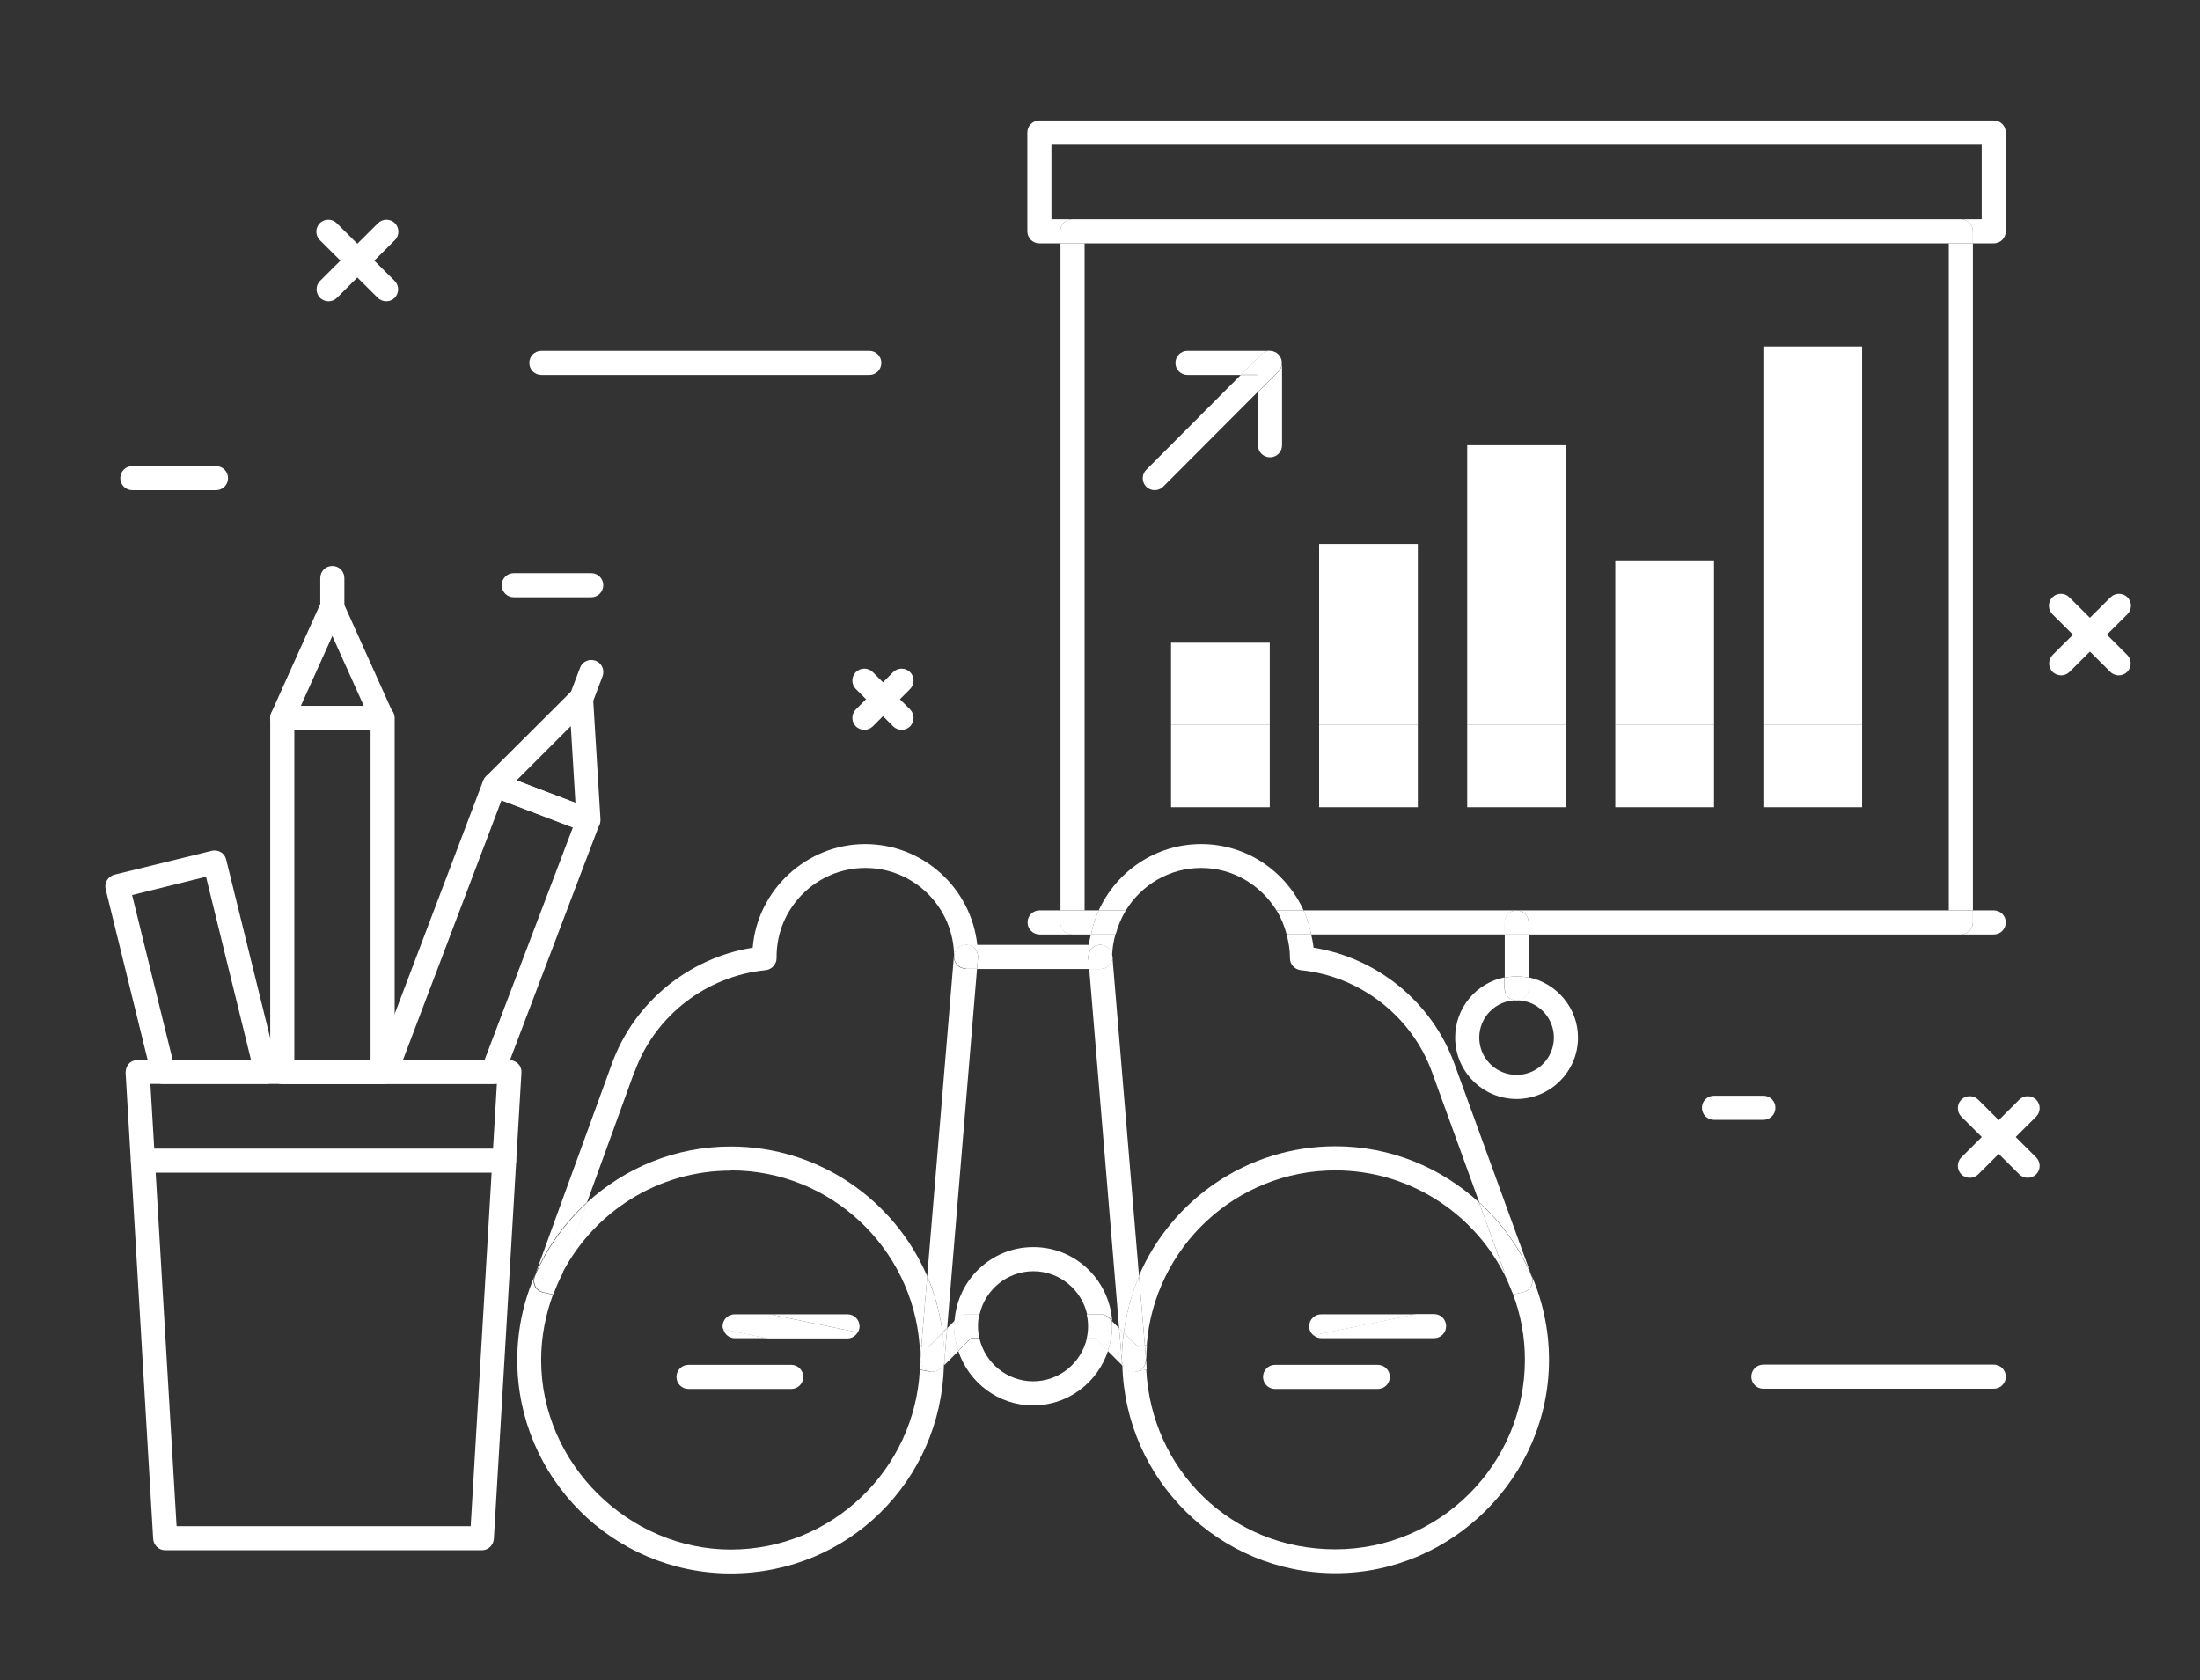 <?xml version="1.0" encoding="UTF-8"?>
<svg id="Capa_1" data-name="Capa 1" xmlns="http://www.w3.org/2000/svg" viewBox="0 0 94.93 72.49">
  <rect x="0" y="0" width="94.93" height="72.49" fill="#333333" stroke="none"/>
  <defs>
    <style>
      .cls-1 {
        fill: #fff;
      }

      .cls-2 {
        fill: none;
      }
    </style>
  </defs>
  <g>
    <polygon class="cls-2" points="85.51 6.24 45.37 6.24 45.37 9.46 46.27 9.46 84.61 9.46 85.51 9.46 85.51 6.24"/>
    <path class="cls-2" d="m42.2,57.23c0,.18.02.35.06.52h4.64c.04-.17.06-.34.06-.52s-.02-.35-.06-.52h-4.64c-.04.17-.06.34-.06.52Z"/>
    <path class="cls-2" d="m49.45,58.67c0,.14.01.28.02.42l7.21-1.48c-.11-.1-.19-.23-.19-.39,0-.29.23-.52.52-.52h4.1l4.18-.86c-.12-.33-.26-.66-.43-.97l-15.38,3.15c-.02.21-.03.43-.03.64Z"/>
    <path class="cls-2" d="m46.79,39.28h.62c.77-1.68,2.45-2.86,4.42-2.86s3.66,1.18,4.42,2.86h27.84V10.5h-37.3v28.78Zm8-8v3.55h-4.26v-7.1h4.26v3.55Zm21.3,0V14.95h4.26v19.88h-4.26v-3.55Zm-6.39,0v-7.1h4.26v10.65h-4.26v-3.55Zm-6.39,0v-12.07h4.26v15.62h-4.26v-3.55Zm-6.39,0v-7.81h4.26v11.36h-4.26v-3.55Zm-7.47-11.02l4.08-4.09h-2.3c-.29,0-.52-.23-.52-.52s.23-.52.52-.52h3.55c.07,0,.13.01.2.04.13.05.23.15.28.28.03.06.04.13.04.2h0v3.55c0,.29-.23.52-.52.52s-.52-.23-.52-.52v-2.3l-4.08,4.09c-.1.1-.23.15-.37.15s-.27-.05-.37-.15c-.2-.2-.2-.53,0-.73Z"/>
    <path class="cls-2" d="m63.83,44.77c0,.89.72,1.61,1.61,1.61s1.61-.72,1.61-1.61-.72-1.61-1.61-1.61-1.61.72-1.61,1.61Z"/>
    <path class="cls-2" d="m39.68,58.03l-2.67-.55c-.09.15-.25.26-.44.26h-3.46l6.58,1.35c0-.14.02-.28.02-.42,0-.22-.02-.43-.03-.64Z"/>
    <path class="cls-2" d="m31.18,57.23c0-.29.23-.52.52-.52h1.51l-8.91-1.83c-.16.31-.3.64-.43.97l7.33,1.5s-.03-.08-.03-.13Z"/>
    <rect class="cls-1" x="50.53" y="27.73" width="4.26" height="3.55"/>
    <rect class="cls-1" x="56.92" y="23.47" width="4.26" height="7.81"/>
    <rect class="cls-1" x="63.31" y="19.21" width="4.26" height="12.07"/>
    <rect class="cls-1" x="69.7" y="24.18" width="4.26" height="7.1"/>
    <rect class="cls-1" x="76.09" y="14.95" width="4.26" height="16.33"/>
    <rect class="cls-1" x="50.53" y="31.28" width="4.26" height="3.55"/>
    <rect class="cls-1" x="56.92" y="31.28" width="4.26" height="3.55"/>
    <rect class="cls-1" x="63.31" y="31.28" width="4.26" height="3.55"/>
    <rect class="cls-1" x="69.7" y="31.28" width="4.26" height="3.55"/>
    <rect class="cls-1" x="76.09" y="31.28" width="4.26" height="3.55"/>
    <path class="cls-1" d="m49.82,21.15c.13,0,.27-.05.37-.15l4.08-4.09v-.73h-.73l-4.08,4.09c-.2.2-.2.53,0,.73.1.1.23.15.37.15Z"/>
    <path class="cls-1" d="m55.27,15.46c.03.06.04.13.04.2,0-.07-.01-.13-.04-.2Z"/>
    <path class="cls-1" d="m54.79,15.14c.07,0,.14.01.2.04-.06-.03-.13-.04-.2-.04Z"/>
    <path class="cls-1" d="m54.79,15.14h-3.55c-.29,0-.52.23-.52.52s.23.52.52.52h2.3l.88-.88c.1-.1.23-.15.37-.15Z"/>
    <path class="cls-1" d="m54.28,16.91v2.3c0,.29.23.52.52.52s.52-.23.52-.52v-3.55h0c0,.13-.05.27-.15.37l-.88.88Z"/>
    <path class="cls-1" d="m55.27,15.46c-.05-.13-.15-.23-.28-.28.06.03.12.06.17.11s.09.11.11.17Z"/>
    <path class="cls-1" d="m54.28,16.91l.88-.88c.1-.1.15-.23.15-.37,0-.07-.01-.14-.04-.2-.03-.06-.06-.12-.11-.17s-.11-.09-.17-.11c-.06-.03-.13-.04-.2-.04-.13,0-.27.05-.37.15l-.88.88h.73v.73Z"/>
    <path class="cls-1" d="m46.27,9.46h-.9v-3.22h40.14v3.22h-.9c.29,0,.52.23.52.52v.52h.9c.29,0,.52-.23.52-.52v-4.26c0-.29-.23-.52-.52-.52h-41.18c-.29,0-.52.23-.52.52v4.26c0,.29.23.52.52.52h.9v-.52c0-.29.23-.52.52-.52Z"/>
    <path class="cls-1" d="m45.76,39.8v-.52h-.9c-.29,0-.52.23-.52.52s.23.52.52.52h1.42c-.29,0-.52-.23-.52-.52Z"/>
    <path class="cls-1" d="m84.61,40.32h1.42c.29,0,.52-.23.52-.52s-.23-.52-.52-.52h-.9v.52c0,.29-.23.52-.52.52Z"/>
    <path class="cls-1" d="m64.93,42.18c.17-.03.34-.05.52-.05s.35.02.52.05v-1.86h-1.04v1.86Z"/>
    <path class="cls-1" d="m65.44,43.16c.89,0,1.61.72,1.61,1.61s-.72,1.61-1.61,1.61-1.61-.72-1.61-1.61.72-1.61,1.61-1.61c-.29,0-.52-.23-.52-.52v-.47c-1.21.24-2.13,1.31-2.13,2.6,0,1.46,1.19,2.65,2.65,2.65s2.65-1.19,2.65-2.65c0-1.28-.92-2.35-2.13-2.6v.47c0,.29-.23.52-.52.52Z"/>
    <path class="cls-1" d="m64.93,42.18v.47c0,.29.23.52.52.52s.52-.23.52-.52v-.47c-.17-.03-.34-.05-.52-.05s-.35.02-.52.05Z"/>
    <rect class="cls-1" x="84.09" y="10.5" width="1.04" height="28.78"/>
    <rect class="cls-1" x="45.76" y="10.5" width="1.04" height="28.78"/>
    <path class="cls-1" d="m84.09,10.5h1.04v-.52c0-.29-.23-.52-.52-.52h-38.34c-.29,0-.52.23-.52.52v.52h38.34Z"/>
    <path class="cls-1" d="m65.44,39.28c.29,0,.52.23.52.52v.52h18.65c.29,0,.52-.23.52-.52v-.52h-19.69Z"/>
    <path class="cls-1" d="m65.44,39.28h-9.19c.15.33.25.68.33,1.04h8.35v-.52c0-.29.23-.52.52-.52Z"/>
    <path class="cls-1" d="m46.79,39.28h-1.04v.52c0,.29.23.52.52.52h.81c.07-.36.18-.71.33-1.04h-.62Z"/>
    <path class="cls-1" d="m65.44,39.28c-.29,0-.52.23-.52.52v.52h1.04v-.52c0-.29-.23-.52-.52-.52Z"/>
    <path class="cls-2" d="m42.16,41.8l-1.29,15.51.32-.32c.13-1.77,1.59-3.18,3.39-3.18s3.27,1.41,3.39,3.18l.32.32-1.29-15.51h-4.84Z"/>
    <path class="cls-2" d="m57.62,50.5c-4.29,0-7.82,3.33-8.14,7.53l15.38-3.15c-1.37-2.6-4.1-4.38-7.24-4.38Z"/>
    <path class="cls-2" d="m48,41.27l1.15,13.79c1.41-3.29,4.68-5.6,8.48-5.6,2.39,0,4.56.92,6.2,2.42l-2.05-5.65c-.87-2.4-3.09-4.12-5.65-4.37-.26-.03-.47-.25-.47-.52v-.06c0-.34-.06-.65-.14-.96h-7.38c-.08.31-.14.62-.14.95Z"/>
    <path class="cls-2" d="m51.83,37.46c-1.38,0-2.57.74-3.25,1.83h6.5c-.68-1.09-1.87-1.83-3.25-1.83Z"/>
    <path class="cls-2" d="m36.57,56.71c.29,0,.52.23.52.52,0,.1-.03.18-.08.26l2.67.55c-.33-4.21-3.85-7.53-8.14-7.53-3.14,0-5.87,1.78-7.24,4.38l8.91,1.83h3.35Z"/>
    <path class="cls-2" d="m40.01,55.07l1.15-13.79c0-2.11-1.72-3.82-3.83-3.82s-3.83,1.72-3.83,3.83v.06c0,.27-.2.49-.47.52-2.56.26-4.78,1.98-5.65,4.37l-2.05,5.65c1.64-1.5,3.81-2.42,6.2-2.42,3.8,0,7.07,2.31,8.48,5.6Z"/>
    <path class="cls-2" d="m61.88,56.71c.29,0,.52.23.52.52s-.23.52-.52.52h-4.87c-.13,0-.24-.05-.33-.13l-7.21,1.48c.22,4.31,3.79,7.76,8.16,7.76s8.18-3.67,8.18-8.18c0-.99-.19-1.94-.51-2.82l-4.18.86h.77Zm-2.43,3.22h-4.43c-.29,0-.52-.23-.52-.52s.23-.52.52-.52h4.43c.29,0,.52.23.52.52s-.23.52-.52.52Z"/>
    <path class="cls-2" d="m31.7,57.74c-.24,0-.43-.17-.49-.39l-7.33-1.5c-.33.88-.51,1.83-.51,2.82,0,4.51,3.67,8.18,8.18,8.18s7.94-3.44,8.16-7.76l-6.58-1.35h-1.41Zm2.95,1.66c0,.29-.23.52-.52.52h-4.43c-.29,0-.52-.23-.52-.52s.23-.52.52-.52h4.43c.29,0,.52.23.52.52Z"/>
    <path class="cls-2" d="m44.58,54.85c-1.13,0-2.08.8-2.32,1.86h4.64c-.24-1.06-1.19-1.86-2.32-1.86Z"/>
    <path class="cls-2" d="m44.58,59.61c1.13,0,2.08-.8,2.32-1.86h-4.64c.24,1.06,1.19,1.86,2.32,1.86Z"/>
    <path class="cls-1" d="m41.68,41.8c-.29,0-.52-.23-.52-.52,0,0,0,0,0-.01l-1.15,13.79c.33.77.55,1.59.66,2.44l.2-.2,1.29-15.51h-.48Z"/>
    <path class="cls-1" d="m49.15,55.07l-1.15-13.79s0,0,0,.01c0,.29-.23.52-.52.52h-.48l1.29,15.51.2.2c.11-.85.33-1.67.66-2.44Z"/>
    <path class="cls-1" d="m41.19,56.99l-.32.32-.12,1.41s0,0,0,0c0,.06,0,.12,0,.18l.61-.61c-.11-.34-.19-.69-.19-1.06,0-.08.02-.16.02-.24Z"/>
    <path class="cls-1" d="m48.41,58.72l-.12-1.41-.32-.32c0,.08.02.16.02.24,0,.37-.08.73-.19,1.06l.61.61c0-.06,0-.12,0-.18,0,0,0,0,0,0Z"/>
    <path class="cls-1" d="m51.83,36.42c-1.97,0-3.65,1.18-4.42,2.86h1.17c.67-1.09,1.87-1.83,3.25-1.83s2.57.74,3.25,1.83h1.17c-.77-1.68-2.45-2.86-4.42-2.86Z"/>
    <path class="cls-1" d="m55.66,41.28v.06c0,.27.2.49.47.52,2.56.26,4.77,1.98,5.65,4.37l2.05,5.65c.94.85,1.7,1.9,2.22,3.07l-3.3-9.07c-.96-2.63-3.31-4.55-6.07-4.99-.02-.19-.06-.38-.1-.56h-1.06c.08.31.14.63.14.96Z"/>
    <path class="cls-1" d="m27.39,46.23c.87-2.4,3.09-4.12,5.65-4.37.26-.03.47-.25.47-.52v-.06c0-2.11,1.72-3.83,3.83-3.83s3.82,1.71,3.83,3.82v-.03c.03-.29.27-.49.56-.47.29.02.5.27.47.56l-.04.48h4.84l-.04-.48c-.02-.29.19-.54.47-.56.29-.02.54.19.56.47v.03c0-.33.06-.65.14-.95h-1.06c-.03.15-.07.29-.09.45h-4.81c-.26-2.44-2.33-4.35-4.84-4.35s-4.65,1.97-4.85,4.47c-2.76.44-5.11,2.36-6.07,4.99l-3.3,9.07c.52-1.17,1.28-2.22,2.22-3.07l2.05-5.65Z"/>
    <path class="cls-1" d="m55.08,39.28c.2.32.34.67.44,1.04h1.06c-.07-.36-.18-.71-.33-1.04h-1.17Z"/>
    <path class="cls-1" d="m48.58,39.28h-1.17c-.15.33-.26.67-.33,1.04h1.06c.1-.37.25-.72.44-1.04Z"/>
    <path class="cls-1" d="m40.75,58.67s0,.03,0,.05c0,0,0,0,0,0l.12-1.41-.2.2c.05.38.08.77.08,1.17Z"/>
    <path class="cls-1" d="m41.68,41.8h.48l.04-.48c.02-.29-.19-.54-.47-.56-.29-.02-.54.19-.56.47v.03s0,0,0,.01c0,.29.23.52.52.52Z"/>
    <path class="cls-1" d="m48,41.28s0,0,0-.01v-.03c-.03-.29-.27-.49-.56-.47-.29.02-.5.27-.47.56l.04.48h.48c.29,0,.52-.23.52-.52Z"/>
    <path class="cls-1" d="m48.49,57.51l-.2-.2.12,1.41s0,0,0,0c0-.02,0-.03,0-.05,0-.4.03-.79.08-1.17Z"/>
    <path class="cls-1" d="m40.59,59.05s-.08.06-.13.08c-.01,0-.02.02-.04.02-.06.02-.13.04-.19.04h0s0,0,0,0c-.01,0-.03,0-.04,0,0,0,0,0-.01,0-.02,0-.03,0-.05,0l-.44-.09c-.22,4.31-3.79,7.76-8.16,7.76s-8.18-3.67-8.18-8.18c0-.99.19-1.94.51-2.82l-.42-.09c-.15-.03-.28-.12-.35-.25-.07-.13-.09-.29-.03-.43l.05-.13c-.51,1.14-.79,2.4-.79,3.72,0,5.08,4.13,9.21,9.21,9.21s9.08-4.01,9.2-8.99l-.14.14s0,0,0,0Z"/>
    <path class="cls-1" d="m31.54,50.5c4.29,0,7.81,3.33,8.14,7.53l.08.02.25-2.98c-1.41-3.29-4.68-5.6-8.48-5.6-2.39,0-4.56.92-6.2,2.42l-1.09,2.99h.05c1.37-2.59,4.1-4.37,7.24-4.37Z"/>
    <path class="cls-1" d="m40.07,58.11l.6-.6c-.11-.85-.33-1.67-.66-2.44l-.25,2.98.3.06Z"/>
    <path class="cls-1" d="m40.19,59.19s.03,0,.04,0c-.02,0-.04,0-.06,0,0,0,0,0,.01,0Z"/>
    <path class="cls-1" d="m40.23,59.19c.07,0,.13-.01.19-.04-.06.02-.13.04-.19.04h0Z"/>
    <path class="cls-1" d="m23.11,55.51c.07.13.2.22.35.25l.42.09c.12-.33.26-.66.43-.97h-.05s1.09-3,1.09-3c-.94.86-1.7,1.9-2.22,3.07l-.05.13c-.05.14-.04.3.03.43Z"/>
    <path class="cls-1" d="m39.72,58.63l.05-.58-.08-.02c.02.21.03.43.03.64,0,.14-.01.28-.02.42l.44.09s.03,0,.05,0c-.28-.03-.48-.28-.46-.56Z"/>
    <path class="cls-1" d="m40.59,59.05s0,0,0,0l.14-.14c0-.06,0-.12,0-.18-.01.13-.07.24-.16.33Z"/>
    <path class="cls-1" d="m40.67,57.51l-.6.6-.3-.06-.05.58c-.02.28.18.52.46.56.02,0,.04,0,.06,0,0,0,0,0,0,0,.07,0,.13-.01.19-.04.01,0,.02-.02.04-.02.05-.02.09-.05.13-.08.09-.08.15-.2.16-.33,0-.02,0-.03,0-.05,0-.4-.03-.78-.08-1.17Z"/>
    <path class="cls-1" d="m66.06,55.51c-.07.13-.2.22-.35.25l-.42.09c.33.88.51,1.83.51,2.82,0,4.51-3.67,8.18-8.18,8.18s-7.94-3.44-8.16-7.76l-.44.09s-.02,0-.03,0c-.01,0-.02,0-.03,0-.01,0-.03,0-.04,0-.04,0-.07-.01-.1-.02-.02,0-.04,0-.06-.01-.07-.02-.14-.06-.19-.12,0,0,0,0,0,0l-.14-.14c.12,4.98,4.2,8.99,9.2,8.99s9.21-4.13,9.21-9.21c0-1.33-.29-2.59-.79-3.73l.05.13c.05.14.04.3-.03.43Z"/>
    <path class="cls-1" d="m49.15,55.07l.25,2.98.08-.02c.33-4.21,3.85-7.53,8.14-7.53,3.14,0,5.87,1.78,7.24,4.38h.05s-1.09-3-1.09-3c-1.64-1.5-3.81-2.42-6.2-2.42-3.8,0-7.07,2.31-8.48,5.6Z"/>
    <path class="cls-1" d="m49.1,58.11l.3-.06-.25-2.98c-.33.77-.55,1.59-.66,2.44l.61.6Z"/>
    <path class="cls-1" d="m48.93,59.19s.03,0,.04,0c.01,0,.02,0,.03,0-.06,0-.12,0-.18,0,.03,0,.07.02.1.02Z"/>
    <path class="cls-1" d="m49.48,58.03l-.08.02.05.58c.02.27-.17.51-.44.55,0,0,.02,0,.03,0l.44-.09c0-.14-.02-.28-.02-.42,0-.22.02-.43.03-.64Z"/>
    <path class="cls-1" d="m64.91,54.87h-.05c.16.32.3.65.43.98l.42-.09c.15-.03.27-.12.35-.25.07-.13.09-.29.03-.43l-.05-.13c-.52-1.17-1.28-2.21-2.22-3.07l1.09,2.99Z"/>
    <path class="cls-1" d="m48.57,59.05c-.09-.08-.15-.2-.16-.33,0,.06,0,.12,0,.18l.14.14s0,0,0,0Z"/>
    <path class="cls-1" d="m49.45,58.63l-.05-.58-.3.06-.61-.6c-.05.38-.08.77-.08,1.17,0,.02,0,.03,0,.05.01.13.07.24.16.33.05.05.12.09.19.12.02,0,.04,0,.06.01.06.01.12.02.18,0,.27-.04.46-.28.44-.55Z"/>
    <path class="cls-1" d="m61.88,57.74c.29,0,.52-.23.52-.52s-.23-.52-.52-.52h-.77l-4.43.91c.09.08.2.13.33.13h4.87Z"/>
    <path class="cls-1" d="m57.01,56.71c-.29,0-.52.23-.52.52,0,.16.07.29.19.39l4.43-.91h-4.1Z"/>
    <path class="cls-1" d="m59.45,58.89h-4.43c-.29,0-.52.23-.52.52s.23.52.52.52h4.43c.29,0,.52-.23.52-.52s-.23-.52-.52-.52Z"/>
    <path class="cls-1" d="m31.7,57.74h1.41l-1.9-.39c.06.22.25.39.49.39Z"/>
    <path class="cls-1" d="m36.57,56.71h-3.35l3.79.78c.05-.08.08-.16.08-.26,0-.29-.23-.52-.52-.52Z"/>
    <path class="cls-1" d="m31.7,56.71c-.29,0-.52.23-.52.52,0,.05.01.09.03.13l1.9.39h3.46c.19,0,.35-.11.44-.26l-3.79-.78h-1.51Z"/>
    <path class="cls-1" d="m29.19,59.41c0,.29.23.52.52.52h4.43c.29,0,.52-.23.52-.52s-.23-.52-.52-.52h-4.43c-.29,0-.52.23-.52.52Z"/>
    <path class="cls-1" d="m44.58,53.81c-1.8,0-3.27,1.41-3.39,3.18l.13-.13c.1-.1.23-.15.37-.15h.58c.24-1.06,1.19-1.86,2.32-1.86s2.08.8,2.32,1.86h.58c.14,0,.27.05.37.15l.13.13c-.13-1.77-1.59-3.18-3.39-3.18Z"/>
    <path class="cls-1" d="m46.9,57.74c-.24,1.06-1.19,1.86-2.32,1.86s-2.08-.8-2.32-1.86h-.36l-.55.55c.45,1.36,1.72,2.35,3.23,2.35s2.78-.99,3.23-2.35l-.55-.55h-.36Z"/>
    <path class="cls-1" d="m47.97,56.99l-.13-.13c-.1-.1-.23-.15-.37-.15h-.58c.04.17.06.34.06.52s-.02.35-.06.52h.36l.55.55c.11-.34.19-.69.19-1.06,0-.08-.02-.16-.02-.24Z"/>
    <path class="cls-1" d="m42.26,57.74c-.04-.17-.06-.34-.06-.52s.02-.35.06-.52h-.58c-.14,0-.27.05-.37.15l-.13.13c0,.08-.02.16-.02.24,0,.37.08.73.19,1.06l.55-.55h.36Z"/>
  </g>
  <g>
    <path class="cls-1" d="m21.75,50.6H6.17c-.29,0-.52-.23-.52-.52s.23-.52.52-.52h15.58c.29,0,.52.23.52.52s-.23.52-.52.52Z"/>
    <g>
      <path class="cls-1" d="m16.51,31.5h-4.33c-.18,0-.34-.09-.44-.24s-.11-.33-.04-.49l2.16-4.8c.08-.19.27-.31.47-.31s.39.12.47.31l2.16,4.8c.07.16.06.35-.04.49s-.26.24-.44.24Zm-3.53-1.04h2.72l-1.36-3.02-1.36,3.02Z"/>
      <path class="cls-1" d="m14.34,26.7c-.29,0-.52-.23-.52-.52v-1.24c0-.29.23-.52.52-.52s.52.23.52.52v1.24c0,.29-.23.52-.52.52Z"/>
    </g>
    <path class="cls-1" d="m25.07,30.67c-.06,0-.12-.01-.18-.03-.27-.1-.4-.4-.3-.67l.44-1.16c.1-.27.4-.4.67-.3.27.1.4.4.3.67l-.44,1.16c-.08.21-.28.33-.48.33Z"/>
    <path class="cls-1" d="m16.51,46.78h-4.33c-.29,0-.52-.23-.52-.52v-15.28c0-.29.23-.52.52-.52h4.33c.29,0,.52.23.52.52v15.28c0,.29-.23.52-.52.52Zm-3.81-1.04h3.29v-14.24h-3.29v14.24Z"/>
    <path class="cls-1" d="m21.27,46.77h-4.63c-.17,0-.33-.08-.43-.22-.1-.14-.12-.32-.06-.48l4.7-12.39c.05-.13.15-.23.27-.29.12-.06.27-.06.4-.01l4.04,1.54c.27.1.4.4.3.67l-4.12,10.85c-.08.2-.27.33-.48.33Zm-3.88-1.04h3.52l3.81-10.03-3.08-1.17-4.25,11.2Z"/>
    <path class="cls-1" d="m11.49,46.77h-4.46c-.24,0-.45-.16-.5-.39l-1.97-8.01c-.07-.28.1-.56.38-.63l4.2-1.03c.13-.03.27-.01.39.06.12.07.2.19.23.32l2.23,9.04c.04.15,0,.32-.1.44-.1.13-.25.2-.41.2Zm-4.05-1.04h3.39l-1.94-7.9-3.19.79,1.75,7.11Z"/>
    <path class="cls-1" d="m20.79,66.89H7.13c-.27,0-.5-.21-.52-.49l-1.19-20.11c0-.14.04-.28.14-.39s.23-.16.38-.16h16.04c.14,0,.28.06.38.16s.15.24.14.39l-1.19,20.11c-.02.27-.24.49-.52.49Zm-13.16-1.04h12.68l1.13-19.08H6.49l1.13,19.08Z"/>
    <path class="cls-1" d="m25.39,35.92c-.06,0-.12-.01-.18-.03l-4.05-1.54c-.16-.06-.29-.2-.32-.38s.02-.35.14-.48l3.73-3.72c.14-.14.36-.19.55-.12.19.07.32.25.33.45l.32,5.25c.01.18-.07.34-.21.45-.09.07-.2.1-.31.1Zm-3.11-2.25l2.55.97-.2-3.31-2.34,2.34Z"/>
  </g>
  <path class="cls-1" d="m37.51,16.18h-14.15c-.29,0-.52-.23-.52-.52s.23-.52.52-.52h14.15c.29,0,.52.23.52.52s-.23.52-.52.52Z"/>
  <path class="cls-1" d="m76.09,48.32h-2.13c-.29,0-.52-.23-.52-.52s.23-.52.52-.52h2.13c.29,0,.52.23.52.52s-.23.52-.52.52Z"/>
  <path class="cls-1" d="m25.51,25.77h-3.34c-.29,0-.52-.23-.52-.52s.23-.52.52-.52h3.34c.29,0,.52.23.52.52s-.23.52-.52.52Z"/>
  <path class="cls-1" d="m86.03,59.92h-9.94c-.29,0-.52-.23-.52-.52s.23-.52.52-.52h9.94c.29,0,.52.23.52.52s-.23.52-.52.52Z"/>
  <path class="cls-1" d="m9.32,21.15h-3.61c-.29,0-.52-.23-.52-.52s.23-.52.52-.52h3.61c.29,0,.52.23.52.52s-.23.52-.52.52Z"/>
  <g>
    <path class="cls-1" d="m85,50.82c-.13,0-.27-.05-.37-.15-.2-.2-.2-.53,0-.73l2.5-2.49c.2-.2.53-.2.73,0s.2.53,0,.73l-2.5,2.49c-.1.1-.23.15-.37.15Z"/>
    <path class="cls-1" d="m87.5,50.82c-.13,0-.27-.05-.37-.15l-2.5-2.49c-.2-.2-.2-.53,0-.73s.53-.2.73,0l2.5,2.49c.2.2.2.53,0,.73-.1.1-.23.15-.37.15Z"/>
  </g>
  <g>
    <path class="cls-1" d="m88.94,29.14c-.13,0-.27-.05-.37-.15-.2-.2-.2-.53,0-.73l2.5-2.49c.2-.2.53-.2.73,0s.2.53,0,.73l-2.5,2.49c-.1.1-.23.15-.37.15Z"/>
    <path class="cls-1" d="m91.43,29.14c-.13,0-.27-.05-.37-.15l-2.5-2.49c-.2-.2-.2-.53,0-.73s.53-.2.73,0l2.5,2.49c.2.2.2.53,0,.73-.1.1-.23.15-.37.15Z"/>
  </g>
  <g>
    <path class="cls-1" d="m14.18,13c-.13,0-.27-.05-.37-.15-.2-.2-.2-.53,0-.73l2.5-2.49c.2-.2.53-.2.73,0s.2.53,0,.73l-2.5,2.49c-.1.1-.23.15-.37.15Z"/>
    <path class="cls-1" d="m16.67,13c-.13,0-.27-.05-.37-.15l-2.5-2.49c-.2-.2-.2-.53,0-.73s.53-.2.73,0l2.5,2.49c.2.2.2.53,0,.73-.1.1-.23.15-.37.15Z"/>
  </g>
  <g>
    <path class="cls-1" d="m37.3,31.49c-.13,0-.27-.05-.37-.15-.2-.2-.2-.53,0-.73l1.61-1.61c.2-.2.53-.2.73,0,.2.2.2.53,0,.73l-1.61,1.61c-.1.1-.23.15-.37.15Z"/>
    <path class="cls-1" d="m38.91,31.49c-.13,0-.27-.05-.37-.15l-1.61-1.61c-.2-.2-.2-.53,0-.73.2-.2.53-.2.73,0l1.61,1.61c.2.2.2.53,0,.73-.1.1-.23.15-.37.15Z"/>
  </g>
</svg>